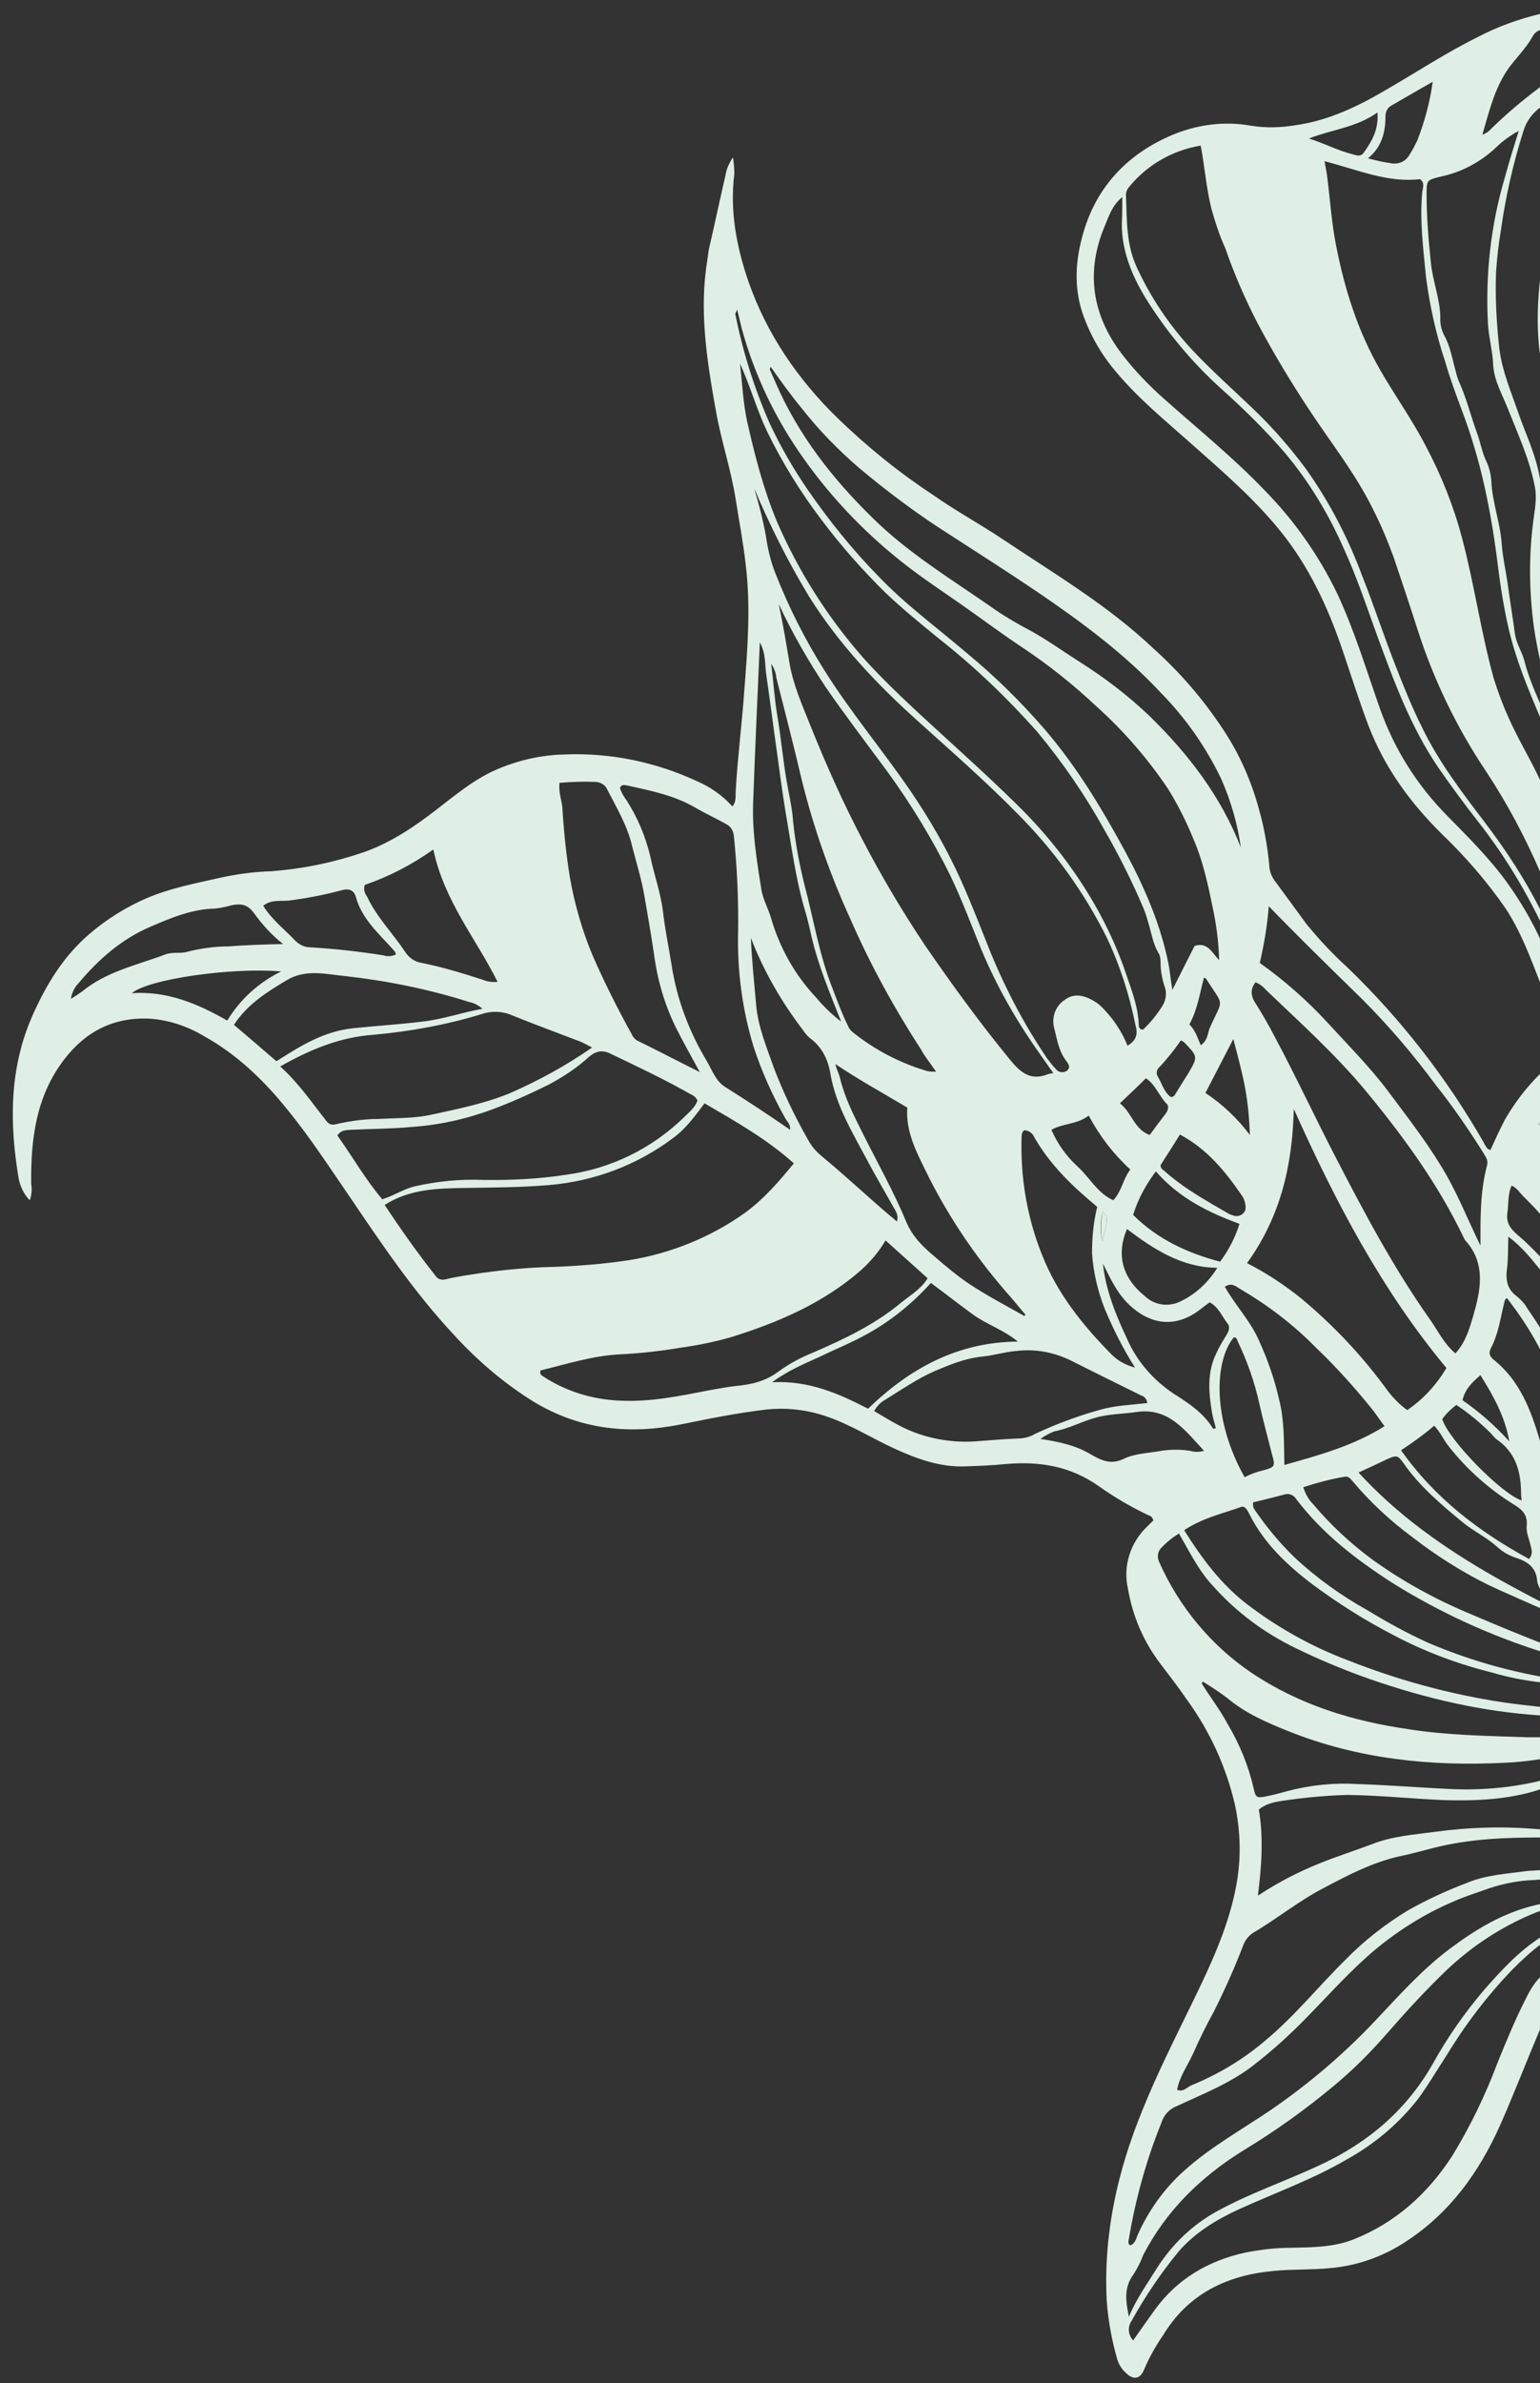 <svg version="1.1" id="Calque_1" xmlns="http://www.w3.org/2000/svg" x="0" y="0" viewBox="0 0 325.9 504.1" xml:space="preserve"><rect x="0" y="0" width="325.9" height="504.1" fill="#333333" stroke="none"/><style>.st0{fill:#DFEFE5}.st1{fill:#C2DFCA}.st2{fill:#6B8074}.st3{fill:#FFFFFF}.st4{clip-path:url(#SVGID_00000039122016044774176660000002647032356807927452_)}.st5{fill:#778288}.st6{clip-path:url(#SVGID_00000066494490069745190800000017259485636874527927_)}.st7{fill:#81968A}.st8{clip-path:url(#SVGID_00000013160581892087127210000011157145115781106580_)}.st9{fill:#B1C8BA}.st10{clip-path:url(#SVGID_00000026130683104950189130000004594853816858312617_)}.st11{fill:#C0D3C7}.st12{clip-path:url(#SVGID_00000022545009718704061060000009442179291374458262_)}.st13{fill:#858987}.st14{enable-background:new}.st15{clip-path:url(#SVGID_00000118384883282951529910000015777758798024465831_)}.st16{fill:#F8FCFA}.st17{clip-path:url(#SVGID_00000030474200323274110110000007373361233685921166_)}.st18{clip-path:url(#SVGID_00000050655956685064094310000017931525896034409882_)}.st19{clip-path:url(#SVGID_00000089552669715308371480000007480839505532919718_)}.st20{clip-path:url(#SVGID_00000085215747822617158010000016025024556633602236_)}.st21{clip-path:url(#SVGID_00000158030975116162989950000004268095465364258194_)}.st22{clip-path:url(#SVGID_00000113336937103220615110000012918491829004171916_)}.st23{clip-path:url(#SVGID_00000019637697485915529860000014590787026897866669_)}.st24{clip-path:url(#SVGID_00000183234328560190393780000016911886918036841624_)}.st25{clip-path:url(#SVGID_00000076573465621288128520000013525996702343077052_)}.st26{clip-path:url(#SVGID_00000060743953297178111610000001300078649339760291_)}.st27{clip-path:url(#SVGID_00000041986656880956449920000009061761062513346446_)}.st28{clip-path:url(#SVGID_00000066511460596713450080000015538983862193187756_)}.st29{clip-path:url(#SVGID_00000089535084113082583560000011417094625353506176_)}.st30{clip-path:url(#SVGID_00000000941796476776041040000000212205168006536092_)}.st31{clip-path:url(#SVGID_00000065054581428615734680000015530208731281270168_)}.st32{clip-path:url(#SVGID_00000076565725643983037480000013822714289010099128_)}.st33{fill:#97B3A0}.st34{fill:#DFEFE6}.st35{fill:none}.st36{fill:#889F92}.st37{fill:#5A7365}</style><path class="st0" d="M326.1 238.3v-1.5c-.2.2-.3.4-.5.6.1.3.3.6.5.9zm-92.8 24.3c1.2-5 1.2-5 .1-6.3-.5 2.1-.5 4.3-.1 6.3zm92.4-189.2c.1.8.2 1.5.3 2.3V58.4c-.6 4.9-.8 9.9-.3 15z"/><path class="st0" d="M323 422.6c-2.3 4.5-4.2 9.1-6.1 13.8-2.6 6.9-5.8 13.5-9.6 19.7-5.2 8-12 14.1-20.8 17.6-4.2 1.7-8.8 1.7-13.4 1.8-3.2 0-6.4.4-9.5 1-7.8 1.7-14.4 5.5-19.2 12.1-1.5 2.1-3 4.2-4.6 6.5-1.1-1.2-1.2-2.9-.3-4.2 2.9-5.2 6.2-10.1 10-14.7 3.5-4 8-6.7 12.8-8.9 7.7-3.5 15.6-6.3 22.9-10.6 5.9-3.3 11.1-7.7 15.2-13.1 2-2.8 3.7-5.7 5.6-8.6 4-6.6 8.7-12.8 14.1-18.4 1.9-1.9 3.9-3.8 6.1-5.4v-1.5c-4.6 2.9-8.4 7-12 11.1-4.2 4.9-7.9 10.2-11 15.8-5.7 10-14 16.9-24.3 21.6-7.1 3.3-14.5 5.8-21.4 9.6-5.1 2.8-9.4 6.9-12.6 11.9-2.1 3.4-4.5 6.7-6 10.4-.6-3.1-1.2-6.1 1-9 .8-1.3 1.5-2.6 2-4 4.9-9.5 12.3-16.7 21.4-22.3 6.6-4 12.9-8.5 18.9-13.5 4-3.3 7.7-7 11.2-11 4.1-4.7 8.3-9.3 12.8-13.6 5.2-4.9 11.2-8.9 17.8-11.7.7-.3 1.5-.6 2.3-.9v-1.4c-.4.1-.8.2-1.3.3-6.9 1.6-12.8 5.2-18.4 9.4-5.8 4.4-10.6 9.8-15.6 15.1-6.6 7-14 13.3-22 18.8-6.2 4.2-12.7 7.8-18.3 12.8-4.3 3.8-7.7 8.6-10 13.8-.3.8-.5 1.7-1.5 2.1-.6-.4-.4-.9-.3-1.4 1.4-8.4 3.7-16.7 6.9-24.6.5-1.6 1.7-2.9 3.3-3.5 5.6-2.6 11.5-4.9 16.4-8.8 4-3.1 7.7-6.5 11.2-10.1 4.8-4.9 9.3-10 14.6-14.4 5-4.1 10.5-7.5 16.4-10 2.5-1.1 5.1-1.9 7.6-2.8 3.1-1 6.2-1.6 9.4-1.7.4 0 .9-.1 1.3-.1v-2c-1 .1-1.9.1-2.9.2-4.3.6-8.7.8-12.9 2.6-4.2 1.6-8.3 3.5-12.2 5.7-4.8 2.9-9.3 6.4-13.2 10.4-5.8 5.7-10.9 12.1-17.2 17.3-4.6 3.9-9.8 7-15.4 9.3-1 .4-1.7 1.5-3.1 1 .5-2.8 2.2-5.1 3.4-7.7 1.3-3 2.8-6 4.4-8.9 2.3-4.6 4.4-9.3 6.2-14 .4-1.1 1.2-2.1 2.2-2.7 5.1-3 9.7-6.8 15-9.5 5.1-2.7 10.1-5.3 15.8-6.6 2.5-.5 4.9-1.2 7.3-1.8 7.5-1.9 15.1-2.2 22.7-2.2V387c-7.5-.7-15-.5-22.4.5-4.4.6-9 .9-13.3 2.6-7.4 2.8-14.4 4.5-24.2 10.9.8-6.4 1.2-12.3.2-18.2 1.8-1.5 4-1.7 6-2 4.3-.6 8.6-1 12.9-1.1 6.7.1 13.4.8 20.2 1.1 6.8.2 13.5-.1 19.9-2.1.3-.1.5-.2.8-.3v-1.8c-.2.1-.4.1-.6.2-6.5 1.5-13.1 2-19.7 1.6-6.2-.3-12.4-.8-18.6-1-5-.3-10 .2-14.9 1.5-1.4.4-2.9.8-4.4 1.1-2 .4-2.3.3-2.7-1.7-1.1-4.8-3-9.4-5.5-13.6-1.6-3-3.7-5.7-5.5-8.6.1-.1.2-.2.2-.4 1.8 1.1 3.5 2.2 5.2 3.5 3.8 3.2 8.4 5.2 12.9 7 14.7 5.9 30.1 7.5 45.8 6.7 2.6-.1 5.2-.4 7.8-.8v-4.6H323c-8.3-.3-16.7-.4-24.9-1.7-11.9-1.7-23.2-5.2-33.2-11.9-8.6-5.8-15.4-14-19.6-23.5-.5-1-.3-2.3.5-3 1.1-1.2 2.4-2.2 3.7-3 2.3 4 4.2 7.9 7.2 11.1 4.9 5.5 10.8 9.9 17.4 13.1 5.1 2.5 10.4 4.7 15.8 6.6 11.8 4.1 23.8 6.9 36.3 7.7v-1.8c-2.7-.3-5.5-.6-8.2-1-11.2-1.7-22.2-4.7-32.8-8.9-7.7-2.9-15-7-21.5-12-5.4-4.2-9.4-9.6-13.1-15.5 3.9-2.6 8.1-3.5 12.3-5 .8.1 1.1.9 1.5 1.6 3.1 6.2 8 10.8 13.4 14.9 5.4 4 11.1 7.6 17.1 10.7 6.6 3.5 13.6 6.1 20.8 7.9 3.4 1 6.9 1.7 10.5 2.1v-1.2c-8.2-1.5-16.3-3.9-24-7.2-4.4-2-8.6-4.3-12.7-6.8-5.6-3.1-10.9-6.9-15.6-11.3-3.1-3-5.9-6.4-8.3-9.9-.4-.5-.5-1.1-.4-1.7 2.2-.5 4.5-1.1 6.8-1.7.9-.2 1.8.2 2.3 1 5.6 7.4 12.8 12.9 20.6 17.9 9.8 6.1 20.3 10.9 31.3 14.4v-1.8c-5.1-2-10.2-4.1-15.3-6.3-7.2-3-14.1-6.8-20.5-11.4-4.6-3.4-8.8-7.3-12.5-11.7-1-1-1.7-2.3-2.1-3.6 2.8-.9 5.7-1.7 8.7-2.2.8-.2 1.3.4 1.8 1 3.7 4.4 7.9 8.3 12.5 11.7 5 3.9 10.4 7.3 16 10.1 3.8 1.8 7.6 3.4 11.4 5.1v-1.4c-14.2-7.3-27.7-15.4-38.7-27.4 2.2-1 4.1-1.9 6-2.8 2-.9 2.3-.9 3.5.8 3.4 4.9 7.9 8.7 12.5 12.5 2.3 1.9 5.1 3.2 7.3 5.2 1.2 1.1 2.6 1.9 4.2 2.4 2.4.8 4.1 2.1 4.3 4.8.1.8.5 1.5.9 2.3v-30.9c-.1-.3-.2-.7-.3-1-1.9-6.4-4.2-12.6-9.6-17-.9-.7-1.4-1.4-.8-2.6 1.6-3 2-6.3 2.8-9.5.1-.4.1-.8.6-1.1 2.8 3.6 5.3 7.4 7.3 11.4v-4.7c-1-1.6-2-3.1-3.1-4.7-.5-.9-1.2-1.6-2-2.3-2.1-1.5-2.5-3.4-2.2-5.8.3-2.2.2-4.3.3-6.9 2.8 2.1 4.9 4.7 6.9 7.2V266c-1.6-1.7-3.3-3.4-5.1-4.9-1.5-1.3-2.3-2.6-2-4.6.3-1.8 0-3.7.9-5.7 1.3.6 1.8 1.7 2.7 2.5 1.2 1.2 2.4 2.4 3.5 3.7v-18.6c-.2-.3-.4-.5-.5-.9.2-.2.3-.4.5-.6V227c-3 2.9-5.5 6.2-7.6 9.8-1.1 2.1-2.1 4.3-3.1 6.5-.3-.2-.5-.2-.6-.3-.3-.4-.6-.8-.8-1.3-7.8-13.6-17.5-26.1-28.8-37-3.1-2.8-6-5.9-8.7-9.2l-6.6-9c-.8-1-1.3-2.3-1.3-3.6-.4-4-1.1-8-2.2-11.8-1.6-5.9-4.1-11.6-7.5-16.7-4.2-6.4-9.2-12.2-14.9-17.3-9.6-9.1-21-15.8-31.9-23.1-4.8-3.2-9.8-5.9-14.5-9.2-7.3-4.8-14.1-10.3-20.4-16.4-8.4-8.2-14.9-17.7-18.8-28.8-2.5-7.3-4-14.9-3-22.8 0-1.2-.1-2.4-.3-3.5-.8 1.2-1.4 2.5-1.6 3.9-1.2 5.2-2.3 10.4-3.5 15.6l-.3 2.1c-1.8 10.8-.1 21.4 1.8 32 1.1 6.3 3.2 12.4 4.2 18.8.7 4.5 1.6 9.1 2.1 13.7 1.1 8.9.4 17.8-.3 26.8-.5 7-1.4 14-1.8 21-.1 1.1.2 2.3-.7 3.4-2.1-2.3-4.6-4.1-7.4-5.3-8.8-4.1-18.4-6.1-28.1-5.7-5.1.1-10.2 1.3-14.9 3.4-4.6 2.1-8.5 5.4-12.4 8.4-4.8 3.7-9.9 7.1-15.6 9-6.2 2.1-12.6 3.4-19.1 3.9-3.7.1-7.4.6-11 1.4-5.3 1.2-10.6 2.2-15.7 4.4-4.3 1.9-8.3 4.4-11.9 7.5-5.5 4.7-9.2 10.8-12.1 17.4C1.9 226.2 2 237.9 4 249.6c.4 1.6 1.1 3.1 2.3 4.3.4-1.1.5-2.3.3-3.5-.1-9.4 1-18.5 7-26.3 4.6-6 10.6-9 18.2-8.6 4 .3 7.9 1.6 11.4 3.7 7 3.9 12.6 9.3 17.6 15.5 4.9 6 9.1 12.5 13.5 18.9 6.7 9.9 13.4 19.8 21.6 28.6 5 5.5 10.7 10.4 17 14.3 9.9 6 20.4 7 31.3 4.8 5.9-1.2 11.8-2.4 17.8-3.1 4.3-.5 8.7 0 12.8 1.4 5.1 1.7 9.6 4.6 14.4 6.8s9.7 4 15 3.8c2.9-.1 5.8-.2 8.7-.5 7-.6 13.5.4 19.5 4.6 3.5 2.5 7.3 4.7 11.2 6.5.2.1.3.5.5.8l-1.3 1.3c-3.6 3.4-5.2 8.4-4.1 13.2 1 5.8 3.3 11.2 6.9 15.9 1.8 2.4 3.7 4.8 5.4 7.3 4.9 6.7 8.4 14.2 10.3 22.3 1.3 5.9 1.4 12 .2 17.9-1.7 8.6-5.5 16.6-9.3 24.4-3.6 7.4-7.3 14.7-10.4 22.4-5.3 12.9-8.3 26.2-7.6 40.3.3 4.3 1.1 8.6 2.3 12.7.4 1.1 1 2 1.8 2.7 1.5 1.5 3 1.3 3.8-.7 1.1-2.6 2.5-5.1 4.1-7.4 5.3-8.7 13.5-12.6 23.3-13.5 4-.4 8-.2 12-.6 5.8-.5 11.4-2.5 16.3-5.8 9.1-6 15.2-14.5 19.6-24.3 2.8-6.3 5.3-12.8 8-19.2.4-.9.7-1.8 1.2-2.6v-10.3c-1.7 1.5-2.7 3.2-3.6 5zm-66.3-120.4c-2-3.3-5.2-5.4-8.2-7.3-4.4-2.9-7.9-6.9-10-11.7-2.4-5.1-4.5-10.3-5.1-15.9 1.7 3.4 3.2 6.7 6.1 9.2 4.6 4 9.7 4.2 14.5.5.6-.5 1.3-1 2-1.5 1.9 1 2.6 3 3.8 4.5.6.8.2 1.7-.3 2.5-.8 1.3-1.6 2.6-2.2 4-1.9 4-1.5 8.2-.8 12.4.2 1.1.5 2.1.8 3.2-.3.1-.5.2-.6.1zm-93-76.5c-1.5-4.3-3.3-8.5-3.7-13.3-.4-4.6-.9-9.3-1.1-14 2.7 7 6.5 13.6 11.1 19.6.4.6.8 1.1 1.4 1.6 2.7 2 3.9 4.7 4.4 7.9 1.2 6.5 4.6 12.1 7.7 17.9 1.8 3.4 3.7 6.6 5.6 10 .5.9 1.1 1.6.7 3-.9-.8-1.8-1.5-2.6-2.2-4.5-3.9-8.8-7.9-13.4-11.7-1.2-1-2.1-2.1-2.8-3.4-2.8-4.9-5.3-10.1-7.3-15.4zm86.2-5.6c.3.1.6.3.8.5 2.8 2.9 2.8 3 .8 6.4l-3 4.8c-.1.1-.3.2-.7.3-1.5-1.1-1.9-2.9-2.8-4.4-.4-.6-.2-1.5.3-1.9 1.7-1.8 3.2-3.7 4.6-5.7zM228.3 247c-2.5-2.2-4.5-5-5.8-8 2.5-1.4 5.4-1.1 7.9-3 2.3 4.3 5.2 8.1 8.8 11.4-1.6 2.1-1.8 4.6-3.6 6.5-3.2-1.4-4.9-4.6-7.3-6.9zm5 15.6c-.5-2.1-.5-4.2.1-6.3 1.1 1.3 1.1 1.3-.1 6.3zm-37.6-62.7c-4.8-7.2-9.2-14.6-13.2-22.3-4.1-7.8-7.7-15.9-11-24.1-1.7-4.3-3.6-8.5-4.4-13.1-.7-4.2-1.4-8.4-2.3-12.6 2.9 6.2 6.3 12.1 10.1 17.8 4.1 5.9 8.5 11.7 12.8 17.5 5.1 7 9.6 14.4 13.4 22.1 2.4 5 4.4 10.3 6.5 15.5 3.3 7.9 7.5 15.3 12.5 22.3.8 1.2 1.7 2.4 2.8 4-.4.1-.9.1-1.3.3-3.7 1.4-5.8-.6-8-3.3-6.3-7.7-12.2-15.8-17.9-24.1zm2.4 26.8c-.6 0-1.2 0-1.8-.1-5.8-1.7-11.2-4.5-15.9-8.3-.5-.4-.8-.9-1-1.4-1.2-2.4-2.1-4.9-3.1-7.5-2.9-7.2-4.1-14.9-6.1-22.4-1.2-4.9-2.1-9.8-2.5-14.8-.3-2.3-.8-4.5-1.2-6.8-.8-4.6-1.2-9.3-2-14-.6-3.5-.8-7.1-1.3-11 .6.9 1 1.9 1.1 3 1.8 7.2 3.7 14.4 5.4 21.7 2.5 10.1 6 20 10.3 29.4 4.2 9.6 9.2 18.7 14.9 27.5.8 1.5 1.9 2.8 3.2 4.7zm40.4 33.3c5.6 4.2 11.4 8.1 19.1 8.2-1.9 3.1-4.7 5.7-8 7.2-2.4 1.1-5.3.7-7.3-1.2-4.4-3.5-6.3-8.4-3.8-14.2zm1.3-3c1-3.3 2.7-6.4 4.8-9.2 5 5.7 11.2 8.7 17.7 11.1-.9 2.9-2.3 5.6-4.1 8-6.8-1.8-13.2-4.7-18.4-9.9zm21.1.1c-.3-.1-.6-.2-.8-.3-4.8-2.8-9.6-5.4-13.8-9.2-.4-.2-.7-.6-.7-1.1 1.3-2.1 2.7-4.2 4.1-6.5 5.8 3.1 9.6 7.8 13.1 12.9.5.7.7 1.4.8 2.3 0 .3 0 .7-.1.9-.5 1-1.6 1.4-2.6 1zm-6.8-36c-.7-1.6-1.1-3.1-2.4-4.4 1.8-3.3 2.2-6.7 3.1-9.9.3.1.4.2.4.2 4 6.3 3.7 3.9.7 10.7-.3 1-.4 2.5-1.8 3.4zm-7.2 12.4c.6.6.2 1.6-.3 2.2-1.1 1.4-2.2 2.9-3.3 4.4-3.3-1.2-3.8-4.8-6.3-6.7 2-1.9 3.7-3.5 5.5-5.3 2.1 1.4 2.8 3.8 4.4 5.4zm-8.3-12.3c-1.1-2.8-2.8-5.4-4.9-7.6-.7-.8-1.4-1.4-2.3-1.9-2.4-1.4-4.4-1.5-6.2-.1-1.9 1.3-2.7 3.7-2.1 5.9.6 2.4 1 5 2.6 7 .4.6.9 1.2.2 1.9l-.1.1c-.7.5-1.8.4-2.3-.3-.7-.7-1.3-1.5-1.9-2.3-4.7-6.9-8.6-14.3-11.8-22-2.1-5.2-4.1-10.5-6.4-15.6-3-6.7-6.7-13.1-10.8-19.1-5.9-8.6-12.7-16.7-18.2-25.5-4.1-6.5-7.5-13.3-10.3-20.4-1-2.5-1.6-5.1-2-7.8-.6-3.4-1.5-6.9-2.5-10.2 3.3 7.8 7.1 15.4 11.5 22.7 6.3 10.1 14.3 18.6 23.1 26.5 7.1 6.4 14.3 12.7 21 19.5 7.7 7.7 14.1 16.5 19 26.3 2.8 5.9 4.8 12.1 6.1 18.6.5 1.6.3 3.2-1.7 4.3zm-77.8-85.3c1.4 2.5 1 4.9 1.4 7.1.8 5.5 1.5 11.1 2.3 16.7.7 5.2 1.4 10.3 2.3 15.4 1 6 1.9 12.1 3.7 18 .5 1.7.9 3.5 1.3 5.3 1.4 5.9 3.7 11.4 6.2 17.7-2-1.5-3.8-3.3-5.4-5.2-4.4-4.7-7.6-10.4-9.4-16.6-.6-2.1-1.8-4.1-2.1-6.3-1-6.2-2-12.5-1.7-18.8.4-10.9.9-21.8 1.4-33.3zm21.8 103.9c-1.9-3.8-3.8-7.5-4.8-11.6-.2-1-.8-2-1-3.1 4.9 3.3 10 6.1 15.2 9.2-.4 5.4 2.3 10.1 4.6 14.8 4.3 8.5 9.7 16.5 15.9 23.7 1.5 1.7 3 3.5 4.5 5.3l-.2.3c-3.9-2.2-7.9-4.3-11.7-6.8-2.5-1.7-4.8-3.6-7.1-5.6-2.5-2.1-4.8-4.2-6.2-7.5-2.7-6.5-6.1-12.5-9.2-18.7zm33.6.5c0-.5.2-.9.5-1.2 1 0 1.8.6 2.2 1.5 3.3 5.8 8.1 10.4 13.3 14.7-.8 3.2-1.1 6.5-1.1 9.9.3 4 1.2 7.9 2.7 11.7 1.8 4.3 3.9 8.5 6.4 12.4-1.9-.5-3.6-1.4-5-2.8-6.1-6.2-11.5-12.9-14.7-21.1-3.2-8-4.6-16.5-4.3-25.1zm51.3 70.7c-1.4.3-2.8.8-4.1 1.5-6.8-12-6.5-24.5-2.3-29.6.7 0 .7.6.9 1 2 4.2 3.5 8.5 4.5 13 .8 3.6 1.8 7.2 2.7 10.8.7 2.5.6 2.6-1.7 3.3zm4.3-1.1c-.1-5.1 0-9.5-1.1-13.8-1-4.4-2.5-8.7-4.4-12.8-1.8-4-4.9-7.2-7.1-11.1 1.5-1 2.4 0 3.3.5 5.8 3.4 11.2 7.5 15.9 12.3 4.1 3.9 7.9 8.1 11.4 12.4 1.1 1.3 2 2.7 3.2 4.3-6.5 4.1-13.7 6.1-21.2 8.2zm21.2-16.6c-5.1-6.9-11-13.1-17.6-18.6-3.6-2.9-7.4-5.4-11.5-7.5 7-9.7 9.6-20.4 9.9-32.6 8.9 19.8 18.6 38.3 32.3 54.8-2.1 3.5-4.9 6.6-8.3 8.9-1.8-1.3-3.4-3-4.8-5zm30.9 33.6c.2.9.6 1.7-.3 2.9-10.6-5.8-19.9-12.8-27.1-23 2.4-1.6 4.8-3.3 7-5.2 1.4 1.4 2 3.1 3.2 4.5 3.7 4.7 8.3 8.8 13.4 12 1.8 1.1 3.2 2.1 3 4.6-.2 1.4.5 2.8.8 4.2zm-1.9-9.5c-4.1-1.3-15.3-12.6-16.8-17.2.8-1.1 1.8-2.1 3-3 2.7 1.8 5.1 3.8 7.4 6.1.3.4.7.8 1 1.1 4.2 2.8 5.3 7 5.3 11.7 0 .5.1.9.1 1.3zm-2.6-12.5c-3-3.3-6.3-6.2-9.9-8.7.5-2.2 1.9-3.7 3.8-5.3 2.8 4.5 5.2 8.8 6.1 14zm-50.9-113.2c2.6 2.7 4.9 5 7.2 7.3 4.1 4.1 8.3 8.2 12.5 12.3 5.7 5.7 10.9 11.8 15.7 18.3 3.6 4.5 6.8 9.2 9.9 14.1.5.9 1.2 1.6.9 2.8-1.5 5.6-1.4 11.2-1.4 17-2.8-5.7-5.1-11.7-8.5-17.1-3.3-5.4-7.2-10.4-11-15.5-3.9-5.2-8.4-9.7-12.8-14.5-4.3-4.7-9.2-9-14.4-12.7.9-3.9 1.6-7.9 1.9-12zm-2.8 16.1c.8.3 1.6.9 2.2 1.6 7.3 7 14.9 13.8 21.4 21.7 7.9 9.6 15.1 19.5 20.5 30.8.1.2.2.4.3.5 4.5 5 3.2 10.7 1.6 16.2-.8 2.7-1.6 5.4-3.7 7.7-2.4-2-3.7-4.8-5.4-7.2-7.7-10.9-13.9-22.6-20-34.4-4.4-8.5-8.4-17.1-12.9-25.5-1.2-2.3-2.5-4.6-3.9-6.8-1.1-1.6-1.3-3.1-.1-4.6zm-1.2 32.3c-2.6-3.5-5.8-6.5-9.4-8.9 1.9-3.7 3.8-7.3 5.9-11.4 1 3.8 1.9 7.1 2.5 10.4.6 3.2.9 6.6 1 9.9zM163.1 77.6c2.1 3 4.2 5.9 6.5 8.7 3.6 4.6 7.7 8.8 12.1 12.6 6.3 5.3 12.9 10.2 19.9 14.6 6 3.9 12 7.7 17.9 11.7 9.4 6.4 18.5 13.1 26.3 21.5 5.2 5.3 9.5 11.5 12.7 18.2 2 4.6 3.4 9.4 4.1 14.4-4.2-10.8-11.1-19.8-19.3-27.8-4.6-4.4-9.6-8.2-15-11.6-3.3-2.1-6.5-4.4-9.9-6.3-3.2-1.7-6.3-3.5-9.2-5.6-8.4-5.8-17.2-11.2-24.5-18.4-8.5-8.3-15.7-17.5-20.5-28.5-.4-1-.9-2-1.3-3 0-.1.1-.2.2-.5zM156 65.5c.4 1.6.7 2.9 1 4.1 2.7 9.8 7.1 19 13 27.3 6.2 8.8 13.8 16.6 22.3 23.1 3.4 2.6 7 5 10.6 7.5 4.6 3.2 9.1 6.6 13.8 9.7 5.4 3.6 10.5 7.7 15.3 12.2 5.8 5.2 10.9 11.1 15.2 17.5 2.1 3.4 3.9 7 5.4 10.7 2 4.6 3 9.4 4 14.2.8 3.7 1.3 7.5 1.4 11.3-1.5-1.5-2.4-3.9-5.2-3-1.4 2.8-2.9 5.7-4.7 9.3-.4-2.3-.5-3.9-.8-5.4-1.7-8.6-5.2-16.5-9.3-24.1-4.9-9-10.2-17.8-16.9-25.6-5.1-5.9-10.7-11.4-16.8-16.4-6.2-5.3-12.8-10.1-18.4-16-5.5-5.6-10.4-11.7-14.9-18.2-3.1-4.5-5.8-9.2-8.1-14.1-3.3-7.5-5.7-15.2-7.3-23.2 0-.1.1-.2.4-.9zm2.1 23.6c-.8-3.7-1-7.6-1.5-12.2 2.3 5.1 3.6 9.9 5.7 14.3 3.2 6.6 7.1 12.9 11.5 18.7 4.2 5.6 8.8 10.8 13.7 15.6 3.6 3.4 7.4 6.5 11.2 9.6 7.5 5.9 14.4 12.5 20.8 19.7 5.4 6.5 10.2 13.5 14.3 20.9 3.1 5.4 5.9 11 8.3 16.7.4 1 .7 2.1 1 3.1.6 2 .9 4.1 2 6 .4.6.5 1.3.5 2 0 1.8.3 3.6.9 5.3.5 1.4.2 3-.7 4.3-1.1 1.7-2.4 3.3-3.9 4.7h-.1c-.5 0-.8-.4-.8-.8-.1-3.8-1.4-7.2-2.6-10.7-1.5-4.5-3.4-8.8-5.6-12.9-4.7-8.7-10.8-16.6-17.8-23.4-6.5-6.4-13.4-12.5-20.1-18.7-4.1-3.8-8.2-7.7-12-11.9-7.7-8.7-13.9-18.5-18.5-29.1-2.9-7-4.7-14.1-6.3-21.2zm-25.2 77.1c5 1.1 10 2.1 14.5 4.8 2.1 1.2 4.3 2.2 6.4 3.4.9.5 1.4 1.4 1.5 2.4.7 6.8 1 13.6.9 20.4-.2 8.2.9 16.5 3.3 24.3 1.7 5.2 4 10.3 6.7 15.1.4.7 1.1 1.2 1 2.4-4.6-3.2-9.2-6.2-13.8-9.1-1.9-1.2-2.7-3.5-3.8-5.4-3.8-6.3-6.4-13.2-7.5-20.5-.6-3.8-1.4-7.5-1.8-11.2-.5-4-1.9-7.8-2.7-11.7-1-4.2-2.7-8.2-5-11.8-.6-.8-1.1-1.6-1.4-2.6.3-.9 1.1-.6 1.7-.5zm-14.5-.6c2.5-.2 5-.3 7.5-.2 1.1 0 2.2.6 2.6 1.6 2 3.9 4.3 7.7 5.3 12.1.9 3.5 2 7 2.6 10.6.7 4 1.4 8.1 2 12.1.7 5.4 2.2 10.6 4.6 15.5 1.5 3 3.2 6 5.1 9.5-4.8-2.4-9-4.6-13.3-6.7-.5-.3-.9-.8-1.1-1.3-3-5.4-5.8-11-8.3-16.7-2.2-5.3-3.8-10.8-4.8-16.5-.8-4.9-1.3-9.9-1.6-14.9-.2-1.6-.8-3.1-.6-5.1zm-41.2 21.6c5.2-1.8 10-4.3 14.5-7.5 2.3 10.9 9 18.8 13.6 28-1 .1-2.1 0-3-.4-4.3-1.4-8.6-2.7-13-3.6-1.5-.2-2.8-1.1-3.6-2.4-2.6-3.9-6-7.3-8-11.6-.6-.8-.8-1.7-.5-2.5zm-16 3.3c3.8-.5 7.5-1.2 11.2-2.2 1.4-.4 2.5 0 2.9 1.4 1.3 4.8 5 7.9 8.1 11.4.2.2.3.5.4.8-.8.4-1.8.5-2.6.2-5.1-.8-10.3-1.4-15.5-1.7-1.3 0-2.5-.6-3.4-1.6-2.2-2.3-4.8-4.3-6.6-7.2 1.8-1.4 3.8-.9 5.5-1.1zM15 211.3c.2-1.3.8-2.5 1.7-3.4 4.2-5 9-9.2 15-11.8 4.4-1.9 8.9-3.8 13.8-3.9 1.2-.1 2.4-.4 3.5-.7 1.9-.4 3.4-.2 4.7 1.6 1.8 2.5 3.8 4.7 6.2 6.6-3.9.1-7.7.2-11.5.5-2.9 0-5.8.4-8.6 1.1-1.6.5-3.2 0-4.8.6-6.1 2.3-12.5 3.6-17.7 7.9-.7.5-1.5 1-2.3 1.5zm12.9-1.2c3.5-3 21.2-5.5 31.6-4.6-4.7 2.3-8.7 5.9-11.4 10.4-6.3-3.6-12.7-6.3-20.2-5.8zm21.6 6.7c2.8-4.3 6.9-6.9 11.1-9.4 4.1-2.5 8.4-1.3 12.6-.9 8.9 1 17.7 2.8 26.2 5.5 1 .2 1.9.7 2.7 1.4-4.4.8-8.3 2.2-12.6 2.7-4.9.6-9.8.9-14.6 1.4-6.2.6-11.1 3.6-16.4 7-2.9-2.5-5.9-5.1-9-7.7zm19.7 20.5c-3.1-3.9-5.9-8.1-9.9-11.7 6.5-3.7 12.8-6.2 19.7-6.7 7.8-.7 15.5-2.1 23-4.4 2.1-.7 4.4-.6 6.4.3 4.7 1.9 9.6 3.7 14.3 5.5.8.3 1.6.8 2.6 1.3-5.5 3.8-11.3 7-17.5 9.7-5.4 2.2-11 3.3-16.5 4.5-3.6.8-7.4.7-11.1.9-2.9 0-5.8.4-8.6 1-.8.2-1.6.5-2.4-.4zm2.2 2.9c.8-1.2 1.8-1.1 2.8-1.2 4.3-.2 8.6-.2 12.9-.6 5.9-.4 11.7-1.7 17.3-3.8 4-1.5 8-3.3 11.8-5.2 3-1.6 5.9-3.5 8.4-5.8 1.3-1.1 2.6-1.6 4.4-.8 5.8 2.8 11.6 5.5 17.2 8.7.6.2 1.1.7 1.4 1.3-.5 1.5-1.8 2.5-2.9 3.6-6.8 6.6-15.4 10.8-24.8 12.1-5.9.9-11.8 1.2-17.7 1.1-4.9-.2-9.8.3-14.6 1.4-2.3.6-4.2 1.9-6.7 2.7-3.5-4.1-6.3-9-9.5-13.5zm30.4 29.1c-2.5.4-4.9.7-7.4 1.3-.9.3-1.8 0-2.3-.8-3.8-4.8-7.3-9.8-10.7-14.9 5.3-3.4 11.2-3.5 17-3.6 5.9-.1 11.8-.1 17.7-.6 9.6-.8 18.7-4.2 26.4-10 2.6-1.9 4.5-4.5 6.6-7.3 6.5 3.8 13.1 7.5 18.9 12.7-3.2 3.9-6.4 7.6-10.4 10.5-7.3 5.2-15.8 8.6-24.6 10-5.3.8-10.5 1.2-15.8 1.4-5.2.1-10.3.6-15.4 1.3zm53.9 23.9c-1.9.2-3.8.6-5.6.9-6.2 1.2-12.4 2.5-18.7 2.2-6-.2-11.8-2-16.7-5.3-.2-.2-.5-.3-.3-1.1 5.4-1.3 10.9-3.1 16.8-3.4 4.3-.2 8.6-.7 12.8-1.4 3.6-.5 7.1-1.2 10.6-2.2 10-3.1 19.6-7.2 27.6-14.2 2-1.8 3.8-3.9 5.2-6.3 3 2.7 5.9 5.3 8.9 8-1.3 2.2-3.5 3.5-5.4 5-5.7 4.8-12.3 7.9-19 10.8-2.5 1-4.9 2.3-7.1 3.9-2.9 2.2-6 2.8-9.1 3.1zm7.7-.8c3.4-2.5 6.8-3.9 10.1-5.4 3.3-1.6 6.8-3 10-4.8 5.1-2.8 9.6-6.5 13.5-10.8 3 2.2 5.9 4.5 8.8 6.6 3 2.2 6.6 3.3 9.6 5.8-12.8.1-22.9 5.7-31.7 14.2-6.2-3.2-12.5-6-20.3-5.6zm52.1 11.9c-3 .1-6 .4-9 .6-5.7.4-11.5-.8-16.5-3.5-1.7-.9-3.3-1.9-5-2.9.6-1.1 1.4-1.9 2.5-2.5 3.4-2.1 6.7-4.4 10.4-6 3.1-1.3 6.2-2.6 9.7-3 2.5-.2 4.9-1 7.4-1.2 3.9-.5 7.8.2 11.4 1.9 5 2.5 10 5 15.1 7.5.7.2 1.2.8 1.3 1.6-3.4.4-6.7.5-9.9 1.4-4.7 1.3-9.3 3-13.8 5.1-1.2.7-2.4 1-3.6 1zm22.3 4.3c-2.7 1.3-4.6.4-6.9-.9-3.1-1.9-6.7-2.7-10.7-3.3.9-.7 1.9-1.2 2.9-1.6 3.2-.6 6-2.2 9.1-3 2.7-.7 5.6-.7 8.3-1.1 6.8-1 10.2 3.8 14.3 8.2-1 .3-2 .3-3 0-2-.3-4-.3-6 0-2.6.5-5.5.5-8 1.7zM319 186.8c-3.8-5.3-8.4-9.8-12.9-14.4-6.2-6.3-11-13.9-14-22.3-2.9-8.2-5.4-16.6-9.1-24.5-3.9-8.1-9.1-15.5-15.4-21.9-6.5-6.8-13.9-12.8-21-19.1-3.3-2.9-6.4-6.1-9.1-9.6-6.4-8.3-7.8-17.5-3.7-27.2.9-2.1 1.5-4.3 3.7-6.1 0 2.2 0 3.9-.1 5.7 0 5.7 2.1 10.8 5 15.6 4.4 7.1 9.8 13.6 16 19.2 4.8 4.3 9.4 8.8 13.6 13.7 5.1 6.1 9.2 12.9 12.4 20.2 2.8 6.1 4.9 12.5 7.2 18.8 3.5 9.5 7 19 12.8 27.5 2.7 3.9 5.5 7.7 8.4 11.4 5.1 6.5 9.5 13.6 13.1 21v-2.5c-3.3-6.5-7.3-12.6-11.8-18.5-4.8-6.3-9.6-12.6-13.1-19.8-2.1-4.2-3.9-8.6-5.6-13-2.5-6.3-4.6-12.8-7.1-19.1-3-8.1-7-15.8-12-22.8-3.4-4.6-7.2-8.9-11.4-12.9-4.3-4.1-8.7-8-12.8-12.4-4.7-5.1-8.6-10.9-11.5-17.2-2.3-4.9-2.1-9.9-2.3-15-.1-.7.1-1.4.6-2 3.8-4.7 9.2-7.8 15.2-8.8.9 4.8 1.2 9.2 2.3 13.5.8 2.8 1.7 5.6 2.9 8.2 1.9 5.5 4.2 10.8 6.9 16 3.3 6.2 6.9 12.2 10.8 18.1 4.6 7 9.8 13.5 13.5 21 1.7 3.3 3.1 6.7 4.4 10.2 1.7 5 3.4 10.1 5 15.1 3.4 10.7 8.3 20.9 14.6 30.3 4.5 6.8 8.3 14 11.5 21.4v-19.4c-2.1-4.6-4.8-8.9-6.8-13.5-1.2-2.6-2.2-5.4-3.1-8.2-2.7-9.8-4.1-19.9-6.7-29.7-1.8-6.8-4.4-13.3-7.7-19.5-2.9-5.6-6.5-10.6-9.6-16-4.8-8.3-7.6-17.3-9.4-26.6-.9-4.6-1.2-9.3-1.8-14-.1-1-.3-2-.6-3.6 7 1.8 13.3 4.6 20.2 3.8 1.1.8.6 1.8.5 2.6-.6 6.1.2 12.2.8 18.3.8 6 2.1 11.9 4 17.6 1 3.5 2.3 7 3.6 10.5 1.9 5 3.4 10.1 4.6 15.3 1.2 5.3 2.1 10.6 2.8 16 .6 4.9 1.3 9.7 2.4 14.5 1.5 6.6 4.1 12.9 6.8 19.2V149c-1.3-3-2.6-6-3.4-9.2-.5-1.9-1.7-3.6-2-5.7-.5-3.7-1.1-7.3-1.6-11-.4-2.7-1-5.3-1.2-8-.3-4.5-2-8.8-2.2-13.3-.1-1.4-.4-2.8-1-4.1-1-2-1.3-4.2-2.1-6.3-1.3-3.6-2.2-7.3-3.8-10.8-.3-.7-.5-1.5-.7-2.3-.7-2.5-1.1-5.1-2.4-7.4-.5-1-.8-2.1-.8-3.2.1-4.2-1.6-8-2-12.2-.5-4.8-.9-9.6-.9-14.4 0-2.9 0-3 2.8-3.7 4.5-.9 8.6-3.1 11.9-6.2 1.4-1.4 3.1-2.6 4.8-3.5-1 3.2-2 6.4-2.9 9.7-3 10.1-4.2 20.7-3.6 31.3.2 2.9 1 5.7 1.1 8.6.2 3.3 2 6.3 3.2 9.4 2.1 5.3 4.5 10.5 5.6 16.2.5 2.5 0 4.8-.3 7.2-1 7.5-.9 15 .1 22.5.4 2.7.9 5.3 1.5 7.9v-38.8c0 .1-.1.2-.1.3-.8-5.7-3.2-10.2-4.8-15-1.5-4.3-3.3-8.5-3.9-13.2-.6-5.4-.9-10.8-.7-16.2.2-2.9.5-5.8 1-8.7 1-7.2 2.6-14.3 4.8-21.2.6-2 1.9-3.8 3.6-5l.1-.1v-4.4c-.1.1-.3.2-.4.4-3.5 2.6-6.9 5.5-10.1 8.6-.5.6-1.1 1-1.9 1.3 1.4-4.8 2.5-9.4 5.1-13.4 1.7-2.6 4.1-4.7 5.6-7.5.4-.7 1-1.1 1.7-1.3V2.9c-4.6 1.1-9.1 2.7-13.3 4.9-6.7 3.3-12.9 7.4-19.3 11.1-6.1 3.6-12.3 6.6-19.4 7.6-3.1.5-6.2.6-9.3.1-5.6-1-11.3-.3-16.6 1.9-9.3 3.9-16 10.7-18.9 20.6-1.7 5.7-2.1 11.5-.2 17.2 1.6 4.6 4 8.8 7.2 12.5 4.6 5.5 10.1 10 15.5 14.8 7.1 6.3 14.4 12.5 20.3 20.2 5.7 7.5 9.4 15.9 12.3 24.6 1.7 5 3.3 10.1 5.2 15.1 3.4 8.9 8.9 16.4 15.6 23 4.9 4.7 9.4 9.9 13.3 15.5 3.4 5.1 5.4 10.7 7.6 16.3V199c-1.9-4.2-4.3-8.3-7.1-12.2zM294.5 22.3c2.8-1.6 5.5-3.2 8.7-5-.6 4.3-1.7 8.4-3.3 12.5-.5 1-1 2-1.6 2.9-.8 1.5-2.5 2.2-4.1 1.8-1.6-.2-3.1-.6-4.7-1 3-2.5 3.7-5.6 3.7-9 0-.9.5-1.8 1.3-2.2zm-17.5 7c4.8-1.9 10-2.3 14.5-5.5.3 3.6-1.2 6.1-2.9 8.5-.7 1-1.7.5-2.5.3-3.1-.8-5.9-2.3-9.1-3.3z"/></svg>